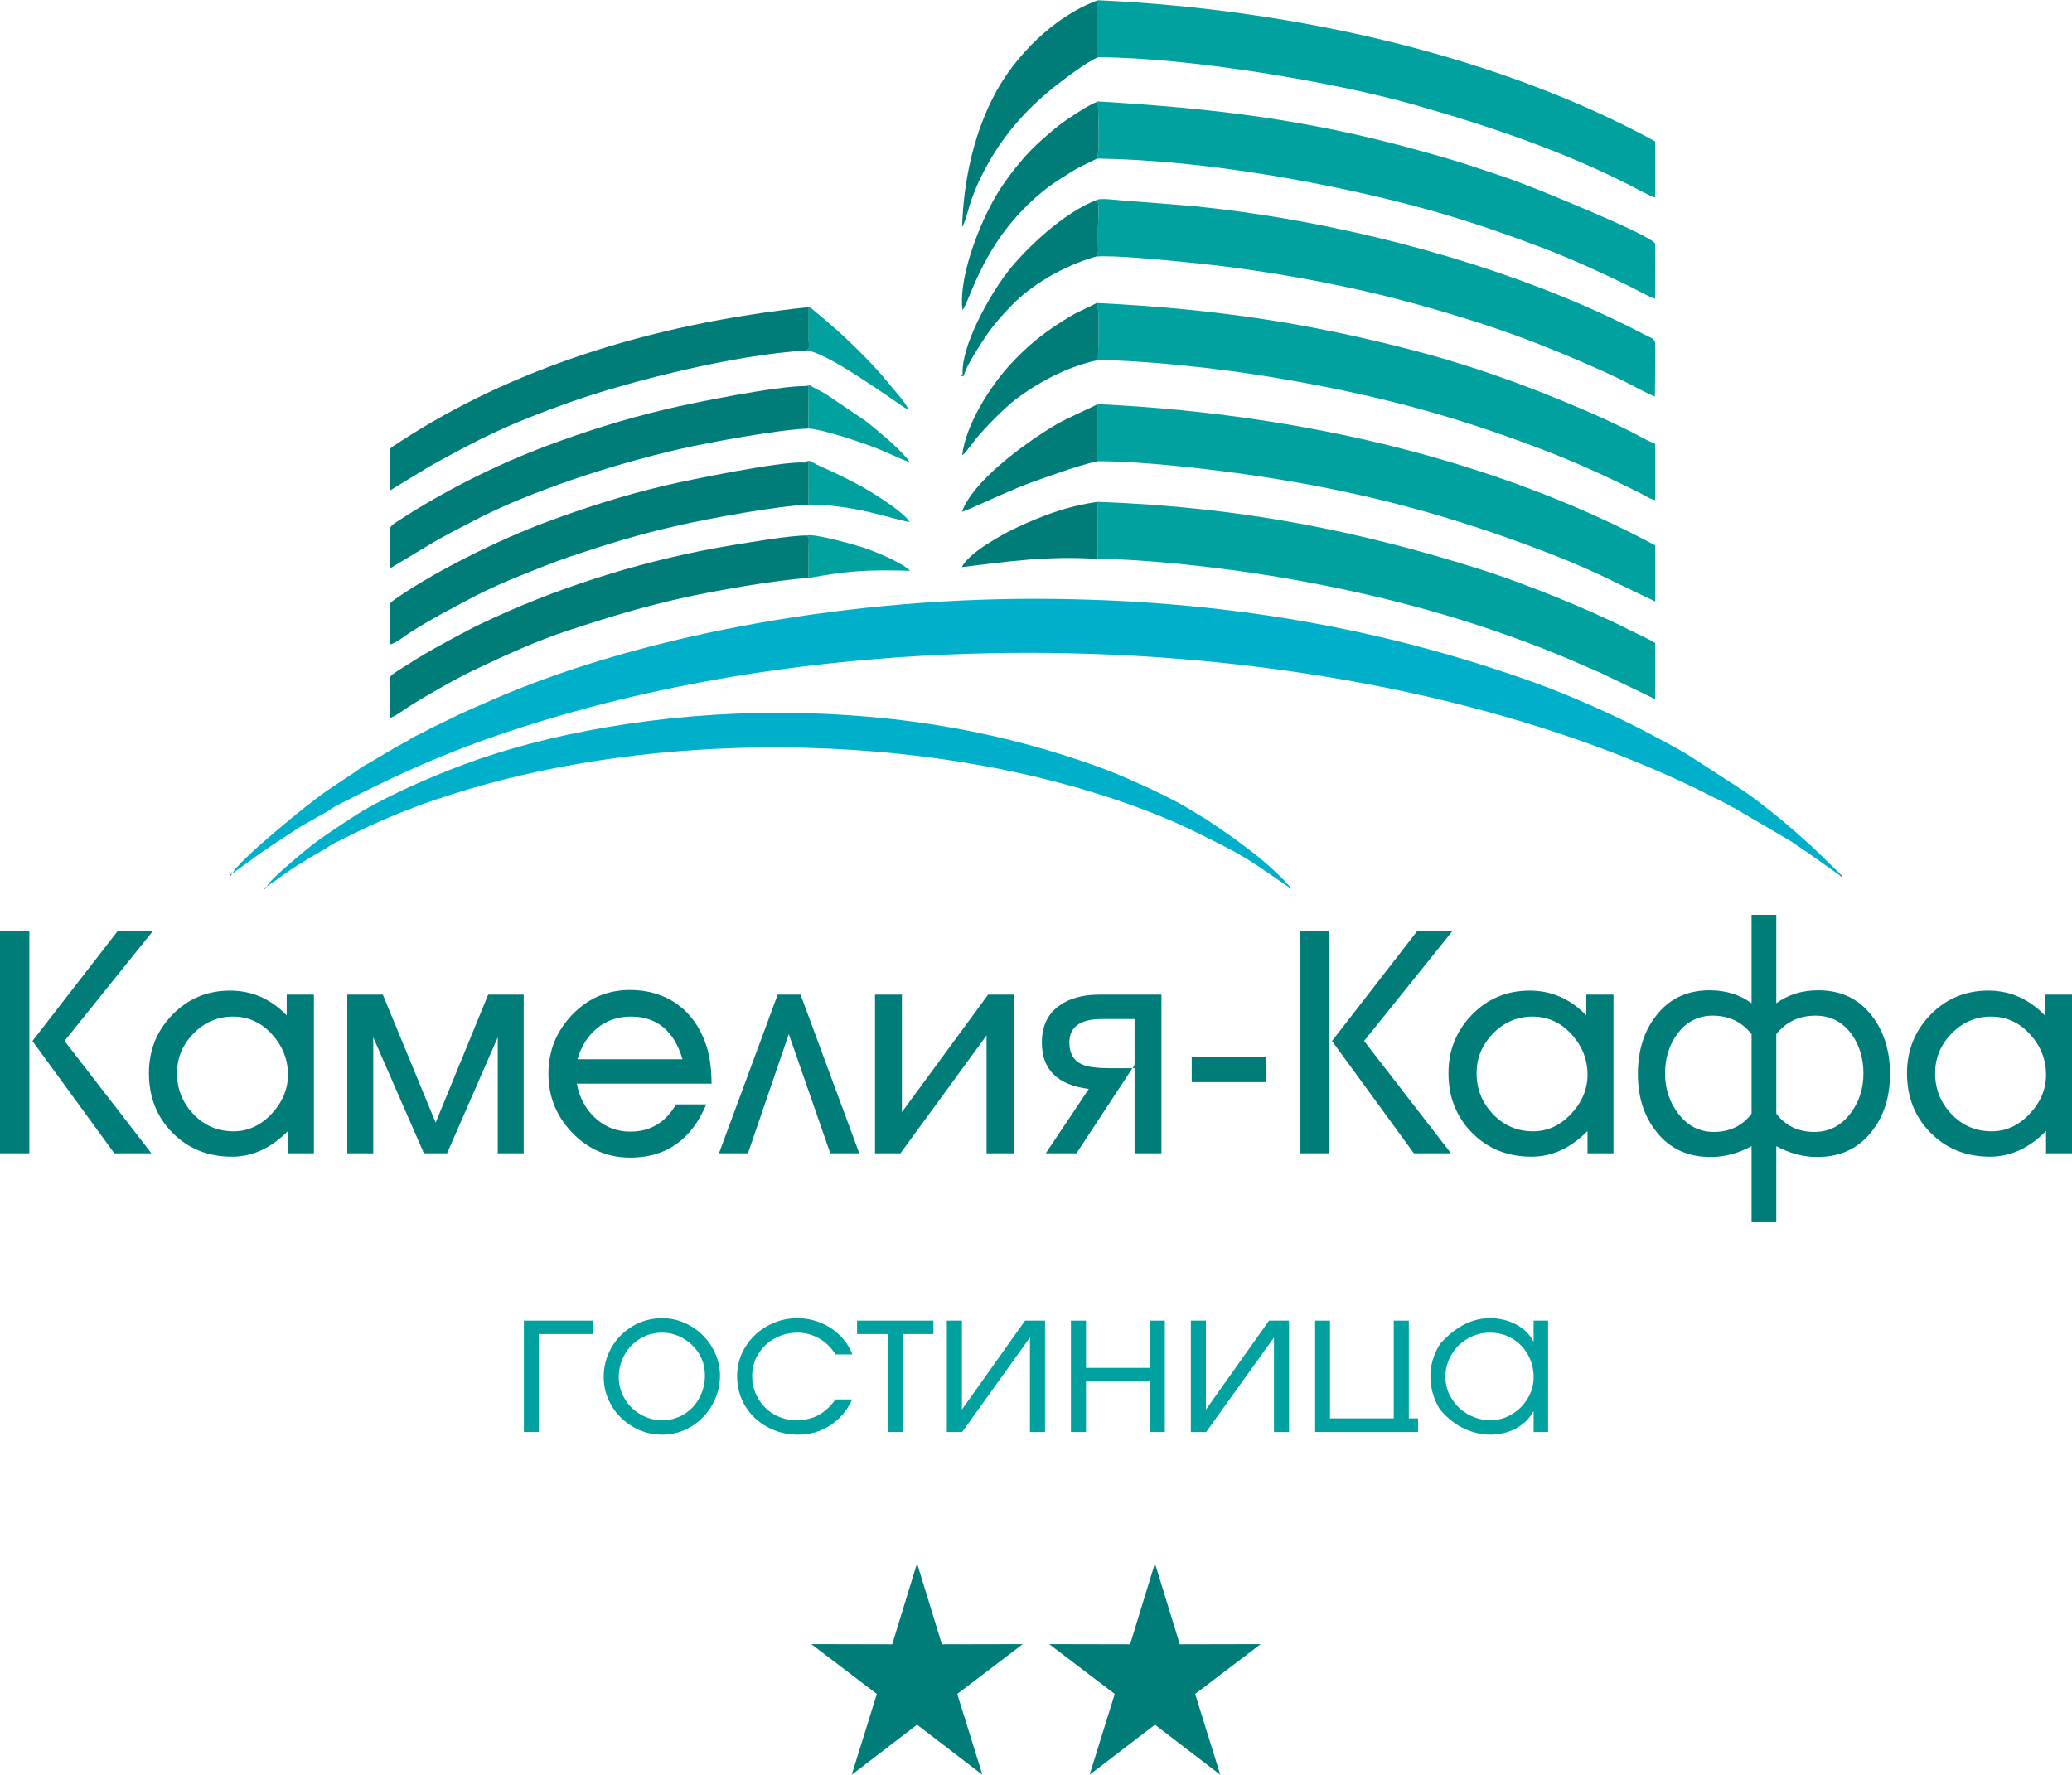 <?xml version="1.0" encoding="UTF-8"?>
<!DOCTYPE svg PUBLIC "-//W3C//DTD SVG 1.1//EN" "http://www.w3.org/Graphics/SVG/1.1/DTD/svg11.dtd">
<!-- Creator: CorelDRAW 2019 -->
<svg xmlns="http://www.w3.org/2000/svg" xml:space="preserve" width="831px" height="712px" version="1.1" shape-rendering="geometricPrecision" text-rendering="geometricPrecision" image-rendering="optimizeQuality" fill-rule="evenodd" clip-rule="evenodd"
viewBox="0 0 10460.76 8960.48"
 xmlns:xlink="http://www.w3.org/1999/xlink"
 xmlns:xodm="http://www.corel.com/coreldraw/odm/2003">
 <g id="Слой_x0020_1">
  <g id="_778149472">
   <path fill="#00A19E" d="M5542.07 2821.1c251.16,0.82 629.54,45.71 857.79,82.55 505.53,81.59 956.15,200.61 1385.79,368.3 108.21,42.22 194.64,81.01 294.33,124.06l276.59 133.18 0.01 -283.53c-39.53,-24.31 -92.63,-46.81 -138.39,-70.05 -196.85,-99.99 -526.84,-233.69 -751.96,-304.39 -595.4,-186.97 -1186.48,-311.61 -1923.32,-338.21l-0.84 288.09z"/>
   <path fill="#00A19E" d="M5543.48 288.08c452.57,0.58 1186.06,123.6 1590.11,237.97 389.93,110.38 748.66,233.67 1081.89,401.45 27.24,13.71 118.09,63.78 141.16,69.13l-0.06 -283.61c-760.56,-416.93 -1784.32,-666.44 -2813.19,-713.02l0.09 288.08z"/>
   <path fill="#00A19E" d="M5534.31 1293.98c102.94,-6.59 339.86,18.03 446.9,28.1 137.59,12.95 276.46,30.79 408.67,51.38 265.36,41.31 512.97,93.52 741.09,155.79 233.35,63.72 455.78,134.7 651.66,212.76 132.67,52.87 314.74,129.34 434.26,190.58 30.62,15.7 111.34,59.83 138.09,67.98l2.12 -258.79c-0.15,-36.01 -19.58,-34.83 -52.62,-52.24 -517.39,-272.84 -1180.42,-478.74 -1829.55,-589.27 -147.24,-25.07 -297.52,-45.13 -451.17,-61.04l-365.41 -28.89c-22.51,-1.14 -105.49,-12.83 -120.05,-2.15 13.95,15.64 4.81,116.48 4.81,144.07 0,24.4 -0.03,48.79 0,73.17 0.01,24.5 5.53,53.51 -8.8,68.55z"/>
   <path fill="#00A19E" d="M5543.2 1816.83c255.81,2.89 614.48,43.53 848.24,81.65 534.85,87.22 928.11,192.45 1387.32,366.96 180.15,68.45 342.68,143.76 503.91,224.53 22.59,11.31 48.61,29.78 73.91,34.08l0.03 -283.53c-44.78,-18.6 -91.16,-46.39 -135.11,-68.2 -135.14,-67.06 -286.26,-131.69 -435.02,-190.36 -195.25,-77.01 -417.89,-153.4 -649.62,-213.62 -507.51,-131.9 -972.92,-208.44 -1600.83,-239.61 19.27,30.2 6.85,238.81 7.17,288.1z"/>
   <path fill="#00A19E" d="M5543.39 2327.62c250.03,0.53 621.03,46.25 849.9,81.73 517.18,80.17 943.83,199.19 1386.6,367.62 102.73,39.08 202.04,79.91 295.04,123.72l281.77 135.57 -0.12 -283.61c-670.6,-359.69 -1615.22,-655.87 -2813.58,-713.11l0.39 288.08z"/>
   <path fill="#00A19E" d="M5538.57 799.36c555.03,8.47 1166.57,125.16 1596.57,237.96 235.96,61.89 445.31,134.78 647.19,211.1 156.33,59.09 293.27,123.36 433.76,190.78 30.02,14.39 113.39,61 139.81,68.21l0.73 -277.41c-9.37,-38.78 -589.34,-275.58 -720.16,-323.14 -52.5,-19.09 -106.43,-35.69 -159.91,-54.12 -110.58,-38.11 -216.45,-67.98 -337.47,-101.15 -538.77,-147.63 -1002.45,-205.13 -1596.37,-240.49 1.46,53.37 10.72,249.19 -4.15,288.26z"/>
   <path fill="#00A19E" d="M4070.49 1768.98c94.31,3.05 410.47,230.89 495.39,287.5l22.22 12.07c-23.52,-49.07 -72.45,-96.45 -107.42,-140.86 -59.1,-75.05 -175.48,-190.63 -253.2,-260.1 -25.47,-22.76 -45.15,-38.64 -69.85,-60.66l-52.94 -44.06c-14.2,-11.64 -3.26,-6.29 -21.64,-13.32l-0.24 165.19c0.46,39.7 8.15,39.21 -12.32,54.24z"/>
   <path fill="#00A19E" d="M4081.36 2162.79c66.92,3.43 217.85,54.47 273.61,73.34 102.5,34.68 175.43,74.92 238.03,96.62 -18.17,-28.92 -76.13,-85.04 -103.65,-108.93 -40.95,-35.56 -77.32,-66.68 -121.49,-101.05l-202.5 -136.67c-25.08,-14.37 -50.15,-25.14 -76.61,-41.94l-23.29 4.13c31.4,-1.5 8.12,-1.31 17.35,4.23l-1.45 210.27z"/>
   <path fill="#00A19E" d="M4082.2 2547.18c240.19,0.48 410.82,71.15 510.22,87.81 -23.94,-46.65 -180.94,-144.76 -235.91,-175.77 -46.7,-26.35 -85.16,-45.17 -139.21,-71.47 -26.6,-12.94 -47.95,-21.64 -75.71,-34.25 -57.59,-26.16 -52,-36.71 -78.46,-19.16 35.71,-3.39 7.86,-0.52 19.68,2.29l-0.61 210.55z"/>
   <path fill="#00A19E" d="M4082.01 2917.51c194.93,-35.37 287.2,-42.93 512.71,-36.53 -36.89,-38.11 -153.4,-87.99 -226.13,-113.75 -39.21,-13.88 -258.6,-76.4 -295.98,-64.52 15.07,10.63 10.65,16.19 10.2,50.01l-0.8 164.79z"/>
   <path fill="#00B0CB" d="M1173.75 4409.44l82.37 -59.63c79.92,-61.32 173.43,-118.83 258.74,-175.42l141.56 -80.65c19.68,-12.41 23.88,-17.23 44.94,-28.07 361.6,-186.15 650.43,-313.8 1101.26,-446.32 1826.66,-536.98 4177.42,-399.53 5754.61,358.48l150.89 75.35c21.14,13.19 27.19,15.64 48.22,26.24l279.08 163.53c28.67,18.21 57.11,39.83 86.82,58.25l161.56 114.76 9.8 -1.85 -75.54 -72.48c-25.63,-26.15 -48.68,-48.35 -75.65,-72.95 -103.35,-94.23 -213.63,-187.32 -334.66,-273.31l-285.49 -184.87c-34.66,-20.67 -64.97,-38.33 -102.08,-57.68l-104.96 -56.01c-155.7,-83.01 -395.41,-189.5 -571.62,-252.64 -756.85,-271.25 -1567.08,-419.47 -2502.81,-421.63 -1039.19,-2.38 -2053.89,203.43 -2758.48,511.31 -78.57,34.32 -153.34,65.72 -225.47,102.82 -35.15,18.08 -73.22,33.17 -108.51,53.94 -18.34,10.81 -34.37,16.8 -54.47,26.97 -19.17,9.7 -30.41,19.41 -49.75,29.38 -73.84,38.05 -126.13,75.18 -202.14,116.44 -19.35,10.5 -29.55,20.01 -46.7,31.52l-140.32 93.75c-105.03,70.83 -464.82,367.9 -481.2,420.77z"/>
   <path fill="#00B0CB" d="M1346.48 4475.77l54.64 -37.79c71.4,-53.66 147.7,-100.66 229.61,-146.43 20.22,-11.3 35.17,-23.64 55.85,-34.25 229.18,-117.58 421.53,-198.8 703.8,-280.69 445.81,-129.36 977.63,-206.84 1554.36,-203.73 654.65,3.52 1298.31,111.39 1839.47,318.17 169.37,64.71 257.79,111.25 398.54,182.01 134.35,67.53 227.49,141.31 338.44,215.53 -32.27,-47.58 -146.07,-146.89 -196.3,-185.29 -113.98,-87.18 -121.89,-89.9 -228.69,-163.64l-126.98 -76.47c-111.44,-61.32 -299.05,-147.6 -432.8,-195.54 -440.08,-157.71 -953.64,-266.92 -1591.65,-269.46 -608.53,-2.41 -1189.24,105.82 -1605.05,261.64 -187.7,70.34 -419.99,172.8 -565.11,269 -78.68,52.16 -157.51,101.73 -233.7,164.92 -35.16,29.16 -182.17,150.09 -194.43,182.02z"/>
   <path fill="#007C79" d="M4082.2 2547.18l0.61 -210.55c-11.82,-2.81 16.03,-5.68 -19.68,-2.29 -117.4,-8 -580.41,86.62 -708.62,116.89 -218.05,51.49 -409.11,114.39 -596.18,183.85 -244.11,90.67 -554.03,246.24 -741.88,374.44 -64.34,43.9 -48.26,29.51 -48.26,109.06 0,44.96 -0.24,89.95 0.07,134.91 33.44,-8.4 76.56,-44.71 103.96,-62.07 112.76,-71.46 199.79,-115.84 321.18,-180.09 63.6,-33.65 160.13,-76.96 235.81,-106.65 86.74,-34.02 157.62,-64.86 251.55,-96.33 182.22,-61.08 343.8,-111.52 555.88,-159.01 144.3,-32.31 497.16,-98.01 645.56,-102.16z"/>
   <path fill="#007C79" d="M4081.36 2162.79l1.45 -210.27c-9.23,-5.54 14.05,-5.73 -17.35,-4.23 -140.8,-1.19 -561.34,83 -700.75,116.19 -222.15,52.88 -410.16,113.16 -602.07,184.69 -261.91,97.63 -530.63,235.35 -742.9,373.85 -62.79,40.98 -51.57,30.59 -51.55,106.86 0,46.5 -0.26,93.01 0.07,139.49l203.45 -122.48c69.76,-41.6 142.75,-78.26 217.82,-117.61 280.35,-146.96 695.22,-283.66 1041.43,-362.95 143.54,-32.87 501.68,-99.16 650.4,-103.54z"/>
   <path fill="#007C79" d="M4082.01 2917.51l0.8 -164.79c0.45,-33.82 4.87,-39.38 -10.2,-50.01 -85.56,-0.29 -283.03,34.12 -368.94,48.04 -433.79,70.28 -856.44,204.93 -1208.44,366.49 -45.48,20.89 -86.97,40.31 -126.74,61.21 -145.5,76.49 -216.83,115.49 -351.61,201.87 -64.25,41.19 -48.69,32.76 -48.69,108.66 0,44.98 -0.12,89.96 0.03,134.93 20.57,-3.85 73.37,-42.49 103.96,-61.97 79.78,-50.82 234.98,-138.95 321.56,-180.01 143.3,-68 310.59,-146.31 486.17,-203.42 186.39,-60.65 343.55,-110.16 557.02,-158.53 153.68,-34.82 484.89,-94.32 645.08,-102.47z"/>
   <path fill="#007C79" d="M4070.49 1768.98c20.47,-15.03 12.78,-14.54 12.32,-54.24l0.24 -165.19c-817.2,86.16 -1513.92,321.01 -2060.19,677.79 -71.91,46.96 -54.69,26.37 -54.67,104.71 0,47.95 -0.66,96.08 0.18,143.99l201.63 -123.16c253.74,-140.2 387.9,-209.38 703.59,-321.81 297.9,-106.11 844.07,-243.46 1196.9,-262.09z"/>
   <path fill="#007C79" d="M5543.48 288.08l-0.09 -288.08c-231.49,83.84 -421.34,292.12 -513.44,460.3 -111.26,203.16 -165.13,443.75 -172.64,685.01 11.41,-11.8 39.82,-117.58 45.81,-134.19 15.44,-42.91 32.3,-84.49 53.23,-126.25 81.09,-161.83 185.78,-296.76 342.1,-427.68 44.77,-37.5 189.41,-148.24 245.03,-169.11z"/>
   <path fill="#007C79" d="M5538.57 799.36c14.87,-39.07 5.61,-234.89 4.15,-288.26 -55.7,23.14 -100.09,55.14 -150.65,87.94 -46.19,29.96 -88.11,67.56 -130.56,104.51 -78.1,67.96 -147.15,153.01 -205.49,239.68 -91.68,136.21 -219.05,439.17 -196.88,620.91 39.58,-43.2 104.59,-369.9 433.7,-620.94 39.34,-30.01 77.93,-51.58 116.85,-77.01 39.91,-26.08 83.03,-43.03 128.88,-66.83z"/>
   <path fill="#007C79" d="M5543.2 1816.83c-0.32,-49.29 12.1,-257.9 -7.17,-288.1 -4.67,4.97 -92.84,43.98 -123.22,61.86 -130.9,77.03 -223.25,150.85 -315.7,252.29 -97.3,106.75 -221.12,298.72 -239.34,454.35 17.07,-11.23 21.94,-22.2 33.31,-36.12 12.28,-15.03 19.79,-25.87 31.03,-40.13 45.8,-58.05 151.2,-165.13 210.27,-209.23 94.77,-70.8 239.71,-157.86 410.82,-194.92z"/>
   <path fill="#007C79" d="M4859.94 1888.03l6.68 5c12.49,-47.95 74.91,-142.68 105.48,-188.77 42.28,-63.79 87.41,-114.21 139.45,-167.44 92.87,-94.99 251.93,-194.82 422.76,-242.84 14.33,-15.04 8.81,-44.05 8.8,-68.55 -0.03,-24.38 0,-48.77 0,-73.17 0,-27.59 9.14,-128.43 -4.81,-144.07 -167.06,61.75 -364.01,250.01 -452.76,365.54 -96,124.97 -233.43,375.68 -225.6,514.3z"/>
   <path fill="#007C79" d="M5543.39 2327.62l-0.39 -288.08 -161.07 76.11c-21.59,12.15 -35.98,18.41 -54.25,29.35 -173.19,103.59 -419.26,290.16 -471.02,438.46 75.71,-28.12 210.73,-95.6 324.13,-138.84 60.06,-22.9 114.15,-40.53 175.76,-62.26 46.79,-16.5 133.43,-44.5 186.84,-54.74z"/>
   <path fill="#007C79" d="M5542.07 2821.1l0.84 -288.09c-161.13,21.53 -290.6,75.07 -400.46,125.3 -80.86,36.95 -257.2,135.45 -285.79,204.1 230.01,-28.33 430.34,-57.57 685.41,-41.31z"/>
   <polygon fill="#646464" points="9293.6,4414.11 9283.8,4415.96 9301.21,4429.62 "/>
   <path fill="#007C79" d="M4866.62 1893.03l-6.68 -5 -8.22 9.19c31.73,2.3 3.73,1.41 14.9,-4.19z"/>
   <path fill="#494949" d="M1173.75 4409.44l-8.31 4.54c-12.24,9.37 -1.09,-2.01 -4.46,10.53l12.77 -15.07z"/>
   <path fill="#505050" d="M1346.48 4475.77c-6.81,3.79 -1.19,-1.13 -11.44,7.47 -4.61,3.86 0,-1.07 -1.41,7.15l12.85 -14.62z"/>
  </g>
  <g id="_778125256">
   <path fill="#007C79" fill-rule="nonzero" d="M8967.9 6170.47l-124.79 0 0 -384.16c-67.85,36.44 -137.01,54.66 -206.94,54.66 -115.19,0 -206.17,-42.15 -272.99,-126.49 -62.65,-78.07 -94.11,-175.42 -94.11,-292.02 0,-117.63 30.42,-215.48 90.99,-293.57 65.78,-86.4 156.26,-129.61 271.43,-129.61 81.37,0 152.09,21.87 211.62,65.58l0 -446.6 124.79 0 0 446.6c59.55,-43.71 130.26,-65.58 211.64,-65.58 115.17,0 205.65,43.21 271.41,129.61 60.59,78.09 91.01,175.94 91.01,293.57 0,116.6 -31.46,213.95 -94.12,292.02 -66.82,84.34 -157.81,126.49 -272.98,126.49 -69.95,0 -139.1,-18.22 -206.96,-54.66l0 384.16zm198.12 -1043.14c-83.2,0 -149.23,31.23 -198.12,93.7l0 401.33c46.81,61.42 110.76,92.12 191.86,92.12 74.9,0 135.74,-31.22 182.53,-93.68 43.67,-57.26 65.51,-124.41 65.51,-201.46 0,-77.03 -20.28,-143.66 -60.83,-199.87 -45.76,-61.43 -106.08,-92.14 -180.95,-92.14zm-519.46 0c-73.83,0 -133.62,31.23 -179.39,93.7 -40.56,55.17 -60.84,121.28 -60.84,198.31 0,76.01 21.84,143.16 65.53,201.46 46.79,62.46 107.11,93.68 180.95,93.68 80.06,0 143.49,-30.7 190.3,-92.12l0 -401.33c-48.87,-62.47 -114.4,-93.7 -196.55,-93.7z"/>
   <path fill="#007C79" fill-rule="nonzero" d="M10460.76 5822.23l-131.05 0 0 -112.43c-85.27,86.41 -179.39,129.61 -282.34,129.61 -120.63,0 -220.72,-40.07 -300.29,-120.24 -79.54,-80.16 -119.32,-180.63 -119.32,-301.39 0,-115.56 39.51,-213.93 118.55,-295.14 79.03,-81.2 176.27,-121.8 291.71,-121.8 109.18,0 204.33,41.65 285.46,124.92l0 -104.61 137.28 0 0 801.08zm-691.06 -404.45c0,80.17 27.57,149.13 82.67,206.91 55.13,57.78 122.74,86.67 202.8,86.67 72.8,0 136.75,-29.41 191.87,-88.23 55.11,-58.82 82.67,-124.66 82.67,-197.54 0,-77.04 -27.03,-145.22 -81.11,-204.56 -54.08,-59.34 -119.59,-89.01 -196.55,-89.01 -76.94,0 -143.26,28.36 -198.89,85.1 -55.64,56.73 -83.46,123.63 -83.46,200.66z"/>
   <path fill="#007C79" fill-rule="nonzero" d="M8145.84 5822.23l-131.04 0 0 -112.43c-85.27,86.41 -179.39,129.61 -282.34,129.61 -120.62,0 -220.72,-40.07 -300.3,-120.24 -79.54,-80.16 -119.32,-180.63 -119.32,-301.39 0,-115.56 39.51,-213.93 118.57,-295.14 79.02,-81.2 176.26,-121.8 291.7,-121.8 109.18,0 204.34,41.65 285.45,124.92l0 -104.61 137.28 0 0 801.08zm-691.05 -404.45c0,80.17 27.57,149.13 82.67,206.91 55.12,57.78 122.73,86.67 202.79,86.67 72.8,0 136.76,-29.41 191.88,-88.23 55.12,-58.82 82.67,-124.66 82.67,-197.54 0,-77.04 -27.03,-145.22 -81.12,-204.56 -54.08,-59.34 -119.59,-89.01 -196.53,-89.01 -76.96,0 -143.26,28.36 -198.9,85.1 -55.64,56.73 -83.46,123.63 -83.46,200.66z"/>
   <polygon fill="#007C79" fill-rule="nonzero" points="7138.14,5822.23 6724.75,5255.39 7156.86,4697.89 7334.7,4697.89 6886.74,5255.12 7325.32,5822.23 "/>
   <polygon fill="#007C79" fill-rule="nonzero" points="6709.15,4697.89 6709.15,5822.23 6560.97,5822.23 6560.97,4697.89 "/>
   <polygon fill="#007C79" fill-rule="nonzero" points="6390.92,5336.58 6390.92,5463.07 6016.55,5463.07 6016.55,5336.58 "/>
   <path fill="#007C79" fill-rule="nonzero" d="M5434.72 5822.23l-154.96 0 217.36 -324.8c-158.08,-19.79 -237.11,-97.86 -237.11,-234.24 0,-82.25 29.11,-144.19 87.34,-185.82 50.97,-37.49 119.08,-56.22 204.37,-56.22l311.97 0 0 801.08 -135.71 0 0 -677.72 -165.35 0c-109.19,0 -163.79,39.55 -163.79,118.68 0,56.22 22.88,93.69 68.63,112.44 28.09,11.45 75.92,17.17 143.51,17.17l106.09 0 -282.35 429.43z"/>
   <polygon fill="#007C79" fill-rule="nonzero" points="5727.98,5392.8 5718.63,5392.8 5727.98,5374.07 "/>
   <polygon fill="#007C79" fill-rule="nonzero" points="4546.1,5822.23 4417.65,5822.23 4417.65,5021.15 4553.37,5021.15 4553.37,5614.55 4988.59,5021.15 5118.06,5021.15 5118.06,5822.23 4980.8,5822.23 4980.8,5227.02 "/>
   <polygon fill="#007C79" fill-rule="nonzero" points="3982.45,5220.24 3776.27,5822.23 3629.9,5822.23 3926.29,5021.15 4041.72,5021.15 4338.11,5822.23 4191.73,5822.23 "/>
   <path fill="#007C79" fill-rule="nonzero" d="M3413.06 5575.51l152.88 0c-75.9,179.06 -203.82,268.58 -383.73,268.58 -114.39,0 -211.89,-41.63 -292.49,-124.92 -80.59,-83.28 -120.88,-182.71 -120.88,-298.27 0,-115.55 40.03,-214.97 120.11,-298.26 80.06,-83.28 177.3,-124.92 291.7,-124.92 91.52,0 170.54,23.68 237.1,71.05 66.56,47.37 114.91,114.25 145.08,200.67 19.75,56.22 29.64,123.36 29.64,201.44l-680.13 0c12.49,69.74 43.41,127.52 92.82,173.33 49.39,45.81 108.41,68.71 177.05,68.71 100.87,0 177.83,-45.81 230.85,-137.41zm-227.72 -443.49c-66.55,0 -123.5,19.51 -170.83,58.81 -47.31,39.31 -80.33,91.62 -99.05,156.68l530.37 0c-42.64,-143.66 -129.47,-215.49 -260.49,-215.49z"/>
   <polygon fill="#007C79" fill-rule="nonzero" points="2257.19,5822.23 2140.19,5822.23 1884.36,5236.64 1884.36,5822.23 1753.32,5822.23 1753.32,5021.15 1932.71,5021.15 2199.47,5667.63 2464.65,5021.15 2644.03,5021.15 2644.03,5822.23 2513,5822.23 2513,5236.64 "/>
   <path fill="#007C79" fill-rule="nonzero" d="M1584.86 5822.23l-131.05 0 0 -112.43c-85.27,86.41 -179.39,129.61 -282.32,129.61 -120.64,0 -220.74,-40.07 -300.3,-120.24 -79.55,-80.16 -119.32,-180.63 -119.32,-301.39 0,-115.56 39.51,-213.93 118.55,-295.14 79.04,-81.2 176.28,-121.8 291.7,-121.8 109.18,0 204.35,41.65 285.46,124.92l0 -104.61 137.28 0 0 801.08zm-691.04 -404.45c0,80.17 27.57,149.13 82.67,206.91 55.12,57.78 122.72,86.67 202.79,86.67 72.8,0 136.75,-29.41 191.86,-88.23 55.12,-58.82 82.67,-124.66 82.67,-197.54 0,-77.04 -27.03,-145.22 -81.11,-204.56 -54.07,-59.34 -119.58,-89.01 -196.54,-89.01 -76.95,0 -143.25,28.36 -198.88,85.1 -55.64,56.73 -83.46,123.63 -83.46,200.66z"/>
   <polygon fill="#007C79" fill-rule="nonzero" points="577.15,5822.23 163.78,5255.39 595.88,4697.89 773.71,4697.89 325.75,5255.12 764.34,5822.23 "/>
   <polygon fill="#007C79" fill-rule="nonzero" points="148.18,4697.89 148.18,5822.23 0,5822.23 0,4697.89 "/>
  </g>
  <g id="_778128928">
   <path fill="#00A19E" fill-rule="nonzero" d="M3635.02 6944.95c0,52.44 -13.03,101.79 -39.24,147.9 -26.05,45.93 -61.52,82.59 -106.43,109.67 -44.9,27.08 -93.74,40.62 -146.18,40.62 -52.1,0 -100.95,-13.02 -146.36,-39.07 -45.42,-26.05 -81.58,-61.35 -108.48,-106.09 -26.91,-44.89 -40.44,-93.39 -40.44,-145.83 0,-53.48 13.03,-103.17 39.24,-148.76 26.23,-45.59 62.05,-81.75 107.28,-108.32 45.42,-26.73 94.95,-40.1 148.76,-40.1 38.39,0 75.23,7.54 110.54,22.8 35.3,15.09 66.66,36.16 94.08,63.23 27.43,27.26 48.68,58.45 64.09,93.75 15.44,35.31 23.14,71.98 23.14,110.2zm-511.05 7.2c0,39.58 9.95,76.08 29.83,109.51 19.7,33.41 46.43,59.98 80.02,79.33 33.43,19.38 69.93,29.15 109.35,29.15 40.62,0 77.46,-10.11 110.54,-30.33 32.91,-20.23 58.78,-47.82 77.29,-82.61 18.67,-34.62 27.94,-72.15 27.94,-112.25 0,-61.7 -21.95,-113.28 -65.81,-155.27 -20.58,-19.54 -43.71,-34.79 -69.76,-45.58 -25.88,-10.8 -52.61,-16.12 -80.2,-16.12 -40.45,0 -77.47,10.11 -111.22,30.34 -33.59,20.23 -60.16,47.64 -79.18,82.26 -19.19,34.61 -28.8,71.81 -28.8,111.57z"/>
   <path fill="#00A19E" fill-rule="nonzero" d="M7815.76 7229.77l-73.01 0 0 -105.9c-14.05,25.87 -32.38,47.63 -55.01,65.46 -22.62,17.83 -47.98,31.2 -76.43,40.27 -28.28,9.08 -57.24,13.54 -86.72,13.54 -43.87,0 -87.22,-9.93 -130.41,-29.83 -43.2,-19.7 -82.27,-49.52 -117.23,-89.44 -12.84,-14.05 -25.36,-37.71 -37.53,-71.13 -11.99,-33.41 -17.99,-69.41 -17.99,-107.79 0,-34.28 6.68,-68.38 20.22,-102.66 13.53,-34.44 26.4,-57.07 38.56,-68.04 74.03,-79.52 154.75,-119.28 242.5,-119.28 46.27,0 89.45,10.29 129.55,30.68 40.12,20.58 70.27,50.04 90.49,88.6l0 -106.94 73.01 0 0 562.46zm-518.24 -278.66c0,39.94 10.45,76.78 31.53,110.37 20.91,33.76 49.02,60.33 83.98,79.69 34.95,19.36 72.14,28.97 111.56,28.97 38.39,0 74.38,-9.95 107.79,-29.83 33.59,-20.04 60.34,-46.61 80.38,-80.2 20.06,-33.42 29.99,-69.41 29.99,-107.96 0,-40.46 -9.59,-77.99 -28.78,-112.6 -19.38,-34.61 -45.77,-61.7 -79.7,-81.75 -33.76,-19.88 -70.95,-29.82 -111.56,-29.82 -40.62,0 -77.98,9.94 -112.43,29.82 -34.62,19.7 -61.87,46.79 -82.25,81.23 -20.4,34.29 -30.51,71.64 -30.51,112.08z"/>
   <polygon fill="#00A19E" fill-rule="nonzero" points="6639.6,7229.77 6639.6,6667.31 6714.67,6667.31 6714.67,7160.87 7036.51,7160.87 7036.51,6667.31 7112.6,6667.31 7112.6,7160.87 7159.04,7160.87 7159.04,7229.77 "/>
   <polygon fill="#00A19E" fill-rule="nonzero" points="6507.82,6667.31 6507.82,7229.77 6431.72,7229.77 6431.72,6752.5 6089.32,7229.77 6012.19,7229.77 6012.19,6667.31 6088.29,6667.31 6088.29,7116.49 6407.04,6667.31 "/>
   <polygon fill="#00A19E" fill-rule="nonzero" points="5406.72,6667.31 5482.82,6667.31 5482.82,6905.88 5804.66,6905.88 5804.66,6667.31 5880.74,6667.31 5880.74,7229.77 5804.66,7229.77 5804.66,6974.76 5482.82,6974.76 5482.82,7229.77 5406.72,7229.77 "/>
   <polygon fill="#00A19E" fill-rule="nonzero" points="5275.97,6667.31 5275.97,7229.77 5199.87,7229.77 5199.87,6752.5 4857.46,7229.77 4780.34,7229.77 4780.34,6667.31 4856.44,6667.31 4856.44,7116.49 5175.19,6667.31 "/>
   <polygon fill="#00A19E" fill-rule="nonzero" points="4327.04,6735.17 4327.04,6667.31 4712.64,6667.31 4712.64,6735.17 4558.41,6735.17 4558.41,7229.77 4483.34,7229.77 4483.34,6735.17 "/>
   <path fill="#00A19E" fill-rule="nonzero" d="M4302.36 7065.42c-25.36,55.35 -62.21,98.89 -110.53,130.42 -48.32,31.54 -102.65,47.3 -162.97,47.3 -55.2,0 -106.43,-12.68 -153.73,-38.05 -47.31,-25.36 -84.66,-60.5 -112.26,-105.56 -27.59,-45.07 -41.46,-95.46 -41.46,-151.32 0,-54.17 13.87,-103.51 41.81,-148.6 27.75,-44.9 65.28,-80.2 112.07,-105.9 46.8,-25.88 97.01,-38.74 150.31,-38.74 39.58,0 77.97,7.38 115.5,22.29 37.36,14.9 70.27,36.32 98.55,64.08 28.44,27.78 49.69,60 63.74,96.66l-85.35 0c-12.68,-21.58 -28.95,-40.78 -49.18,-57.74 -20.05,-16.81 -42.5,-29.65 -67.18,-38.74 -24.5,-9.08 -49.53,-13.54 -74.71,-13.54 -40.79,0 -79.01,9.42 -114.31,28.46 -35.31,19.01 -63.24,45.24 -83.98,78.83 -20.74,33.41 -31.19,70.77 -31.19,111.9 0,40.28 9.77,77.64 29.48,112.08 19.7,34.45 46.61,61.52 80.72,81.24 34.1,19.7 71.8,29.65 112.93,29.65 42.85,0 80.21,-8.75 111.91,-26.05 31.88,-17.31 60.33,-43.54 85.51,-78.67l84.32 0z"/>
   <polygon fill="#00A19E" fill-rule="nonzero" points="2644.99,6667.31 2995.79,6667.31 2995.79,6735.17 2720.06,6735.17 2720.06,7229.77 2644.99,7229.77 "/>
  </g>
  <g id="_778131856">
   <polygon fill="#007C79" points="4629.87,7892.89 4755.3,8301.52 5163.65,8300.68 4832.82,8552.4 4959.77,8960.48 4629.87,8707.45 4299.95,8960.48 4426.9,8552.4 4096.08,8300.68 4504.42,8301.52 "/>
   <polygon fill="#007C79" points="5830.9,7892.89 5956.33,8301.52 6364.68,8300.68 6033.86,8552.4 6160.8,8960.48 5830.9,8707.45 5500.99,8960.48 5627.93,8552.4 5297.11,8300.68 5705.46,8301.52 "/>
  </g>
 </g>
</svg>
